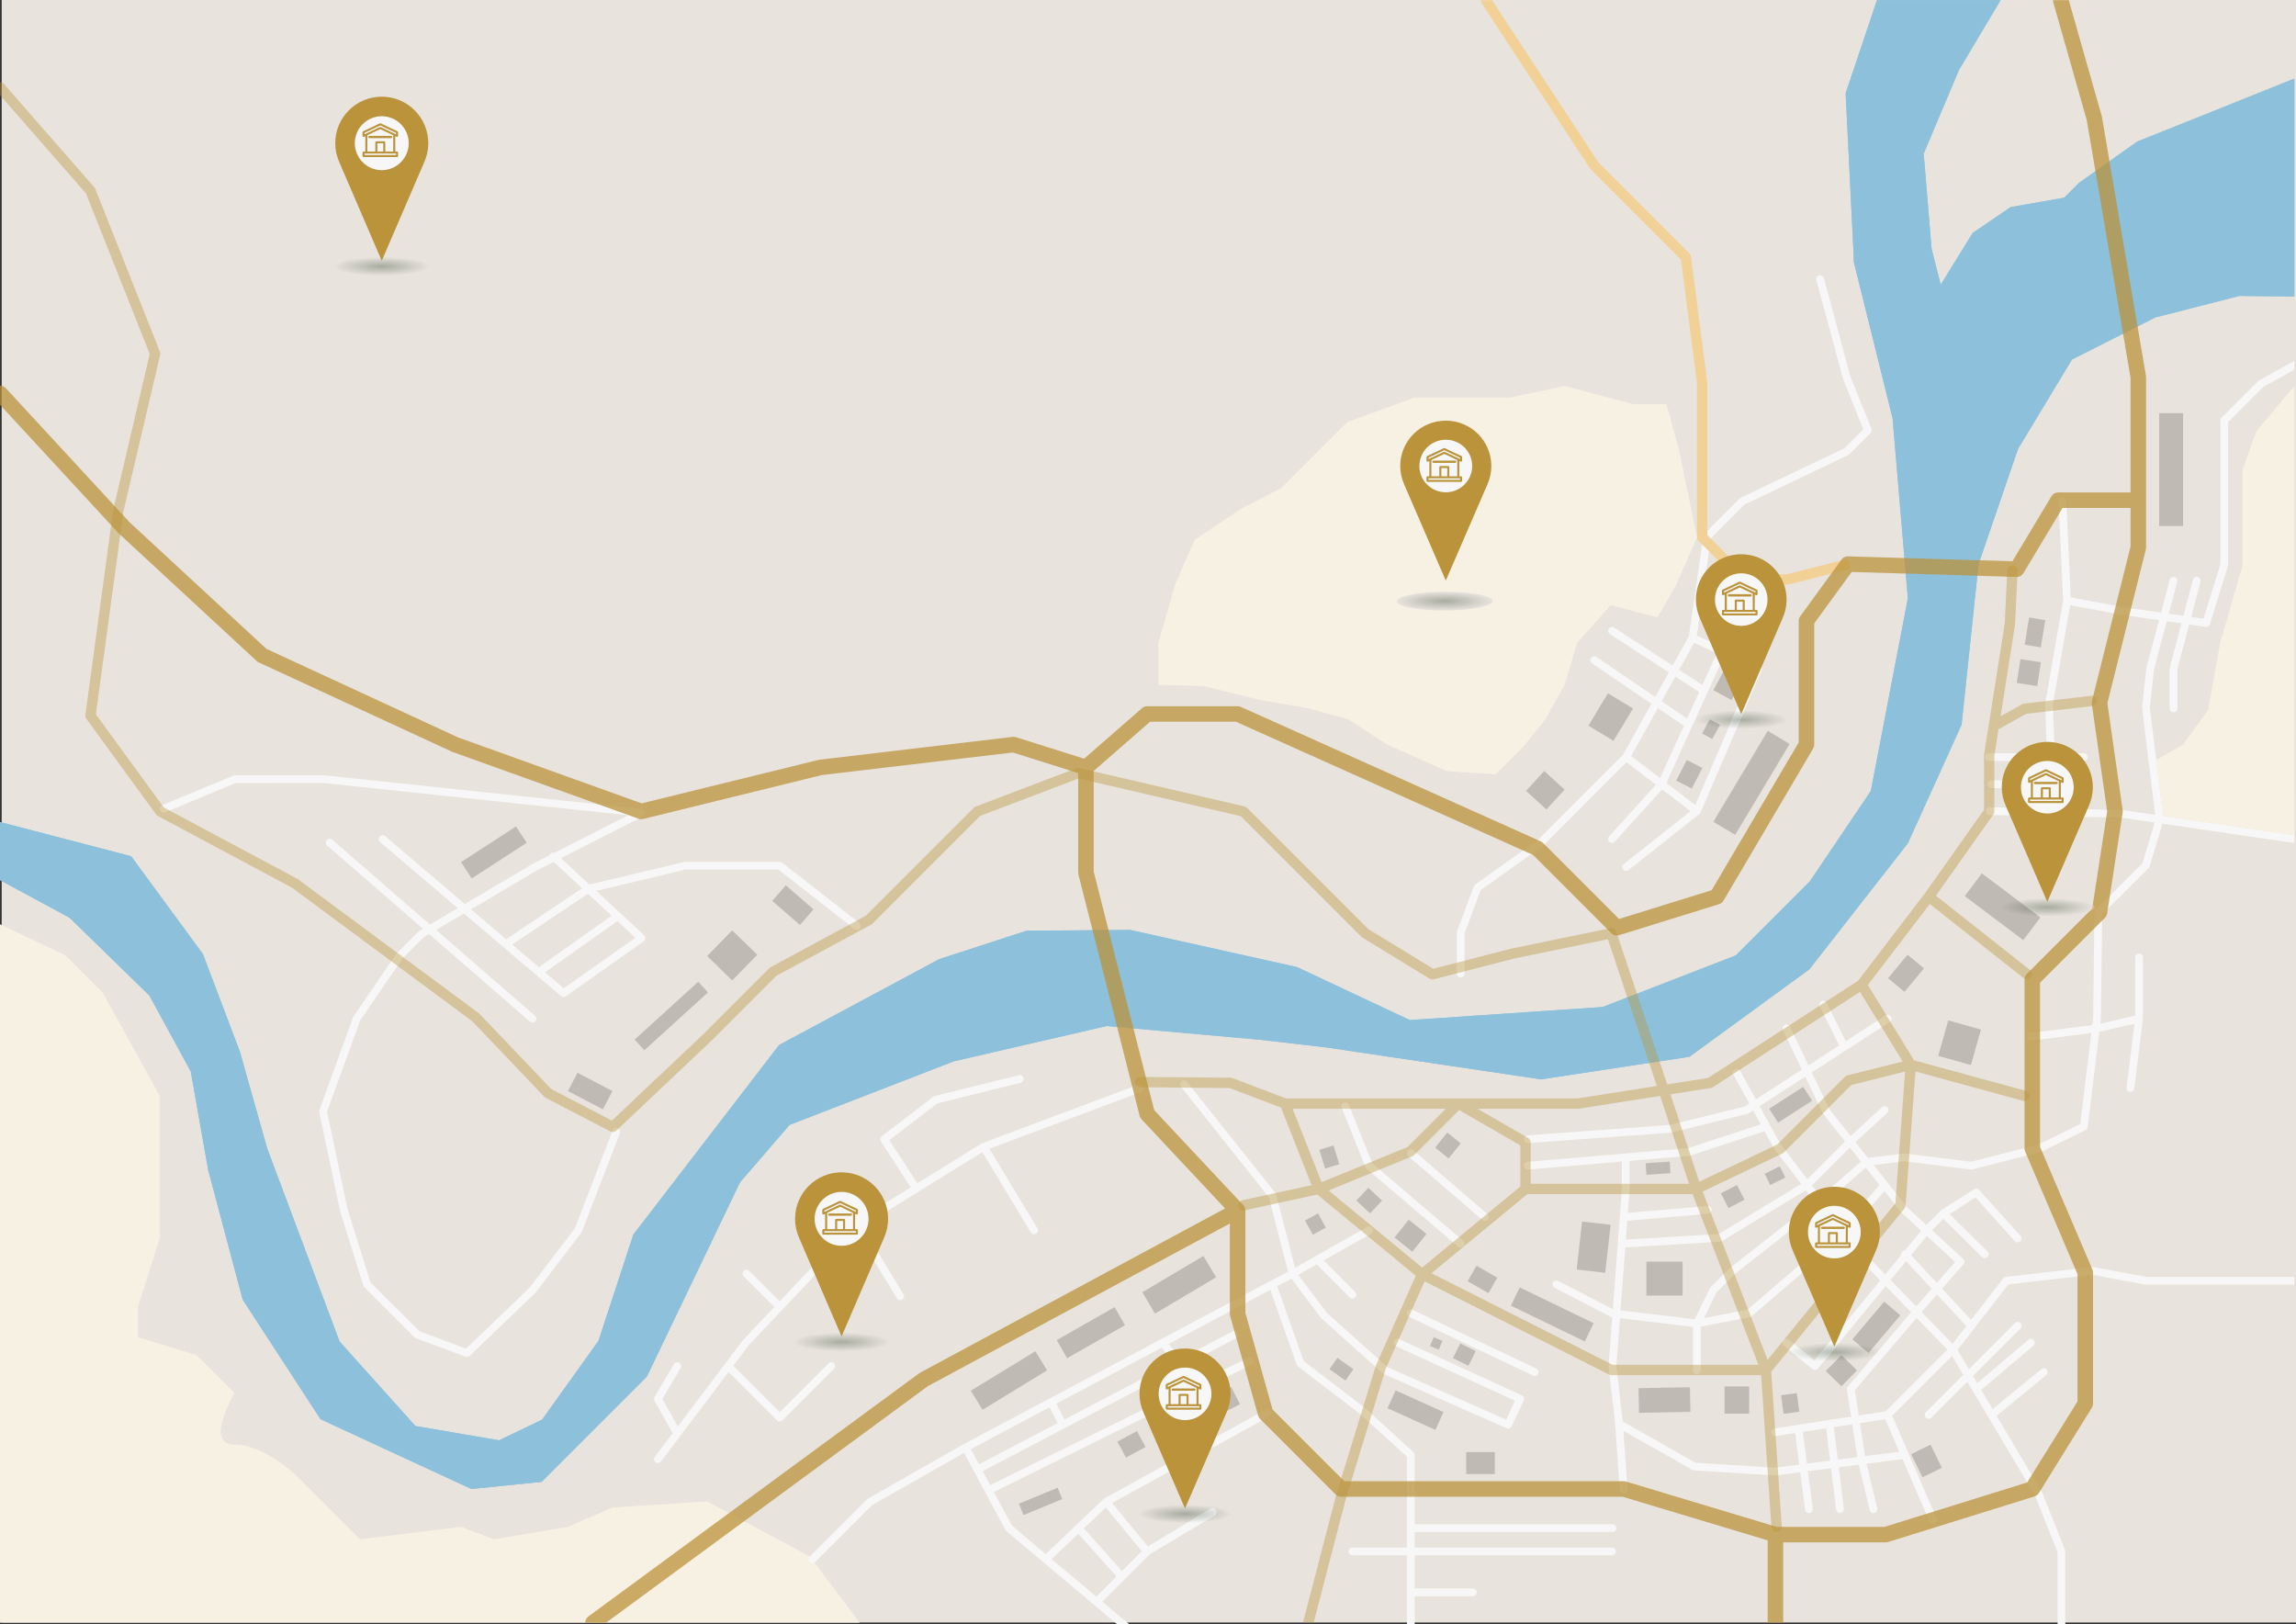 <?xml version="1.0" encoding="UTF-8" standalone="no"?>
<!DOCTYPE svg PUBLIC "-//W3C//DTD SVG 1.1//EN" "http://www.w3.org/Graphics/SVG/1.1/DTD/svg11.dtd">
<svg width="100%" height="100%" viewBox="0 0 444 314" version="1.1" xmlns="http://www.w3.org/2000/svg" xmlns:xlink="http://www.w3.org/1999/xlink" xml:space="preserve" xmlns:serif="http://www.serif.com/" style="fill-rule:evenodd;clip-rule:evenodd;stroke-linejoin:round;stroke-miterlimit:2;">
    <rect x="0" y="0" width="444" height="314" fill="#333333" stroke="none"/>
    <g>
        <g transform="matrix(1,0,0,1,0.325,-0.038)">
            <rect x="0" y="0.038" width="443.675" height="313.71" style="fill:rgb(232,227,221);fill-rule:nonzero;"/>
        </g>
        <path d="M0,178.697L12.666,184.727L19.886,191.946L30.896,211.9L30.896,239.419L26.666,252.729L26.666,258.537L38,262.008L45.349,269.358C45.349,269.358 39.366,279.316 45.349,279.316C51.333,279.316 57.642,285.625 57.642,285.625L63.497,291.48L69.633,297.616L89.166,295.213L95.505,297.616L109.823,295.213L118.438,291.48L136.752,290.292L156.601,300.944L166.246,313.748L0,313.748L0,178.697Z" style="fill:rgb(247,241,228);fill-rule:nonzero;"/>
        <path d="M73.63,53.328C68.589,53.328 64.531,52.538 64.527,51.545C64.523,50.539 68.683,49.707 73.817,49.685L74.022,49.685C79.064,49.685 83.118,50.474 83.123,51.467C83.127,52.473 78.968,53.305 73.833,53.327C73.765,53.327 73.697,53.328 73.63,53.328Z" style="fill:url(#_Radial1);"/>
        <path d="M82.82,27.688C82.82,22.72 78.793,18.693 73.825,18.693C68.857,18.693 64.83,22.72 64.83,27.688C64.83,28.998 65.116,30.239 65.62,31.362L65.614,31.362L73.825,50.419L82.034,31.362L82.03,31.362C82.533,30.239 82.82,28.998 82.82,27.688Z" style="fill:rgb(186,147,59);fill-rule:nonzero;"/>
        <path d="M79.038,27.688C79.038,30.567 76.704,32.901 73.825,32.901C70.946,32.901 68.612,30.567 68.612,27.688C68.612,24.809 70.946,22.475 73.825,22.475C76.704,22.475 79.038,24.809 79.038,27.688Z" style="fill:rgb(247,247,247);fill-rule:nonzero;"/>
        <path d="M362.966,0.039L356.911,18.033L358.527,50.802L365.991,80.876L368.94,115.703L361.784,152.926L349.992,170.409L335.678,184.724L309.913,194.706L272.628,197.227L250.799,186.975L218.559,179.803L198.515,179.953L181.605,185.455L150.667,202.046L122.479,238.694L115.728,259.258L104.829,274.484L96.516,278.483L80.333,275.715L65.666,259.381L51.667,222.046L46.399,203.365L39.245,184.472L25.357,165.548L0,158.935L0,170.168L13.448,177.44L28.88,192.474L36.895,207.179L40.248,226.17L46.926,251.271L61.99,274.409L91.154,287.89L104.72,286.521L125.098,266.144L143.101,228.603L152.689,217.493L184.47,205.199L214,198.38L244.048,201.075L256.587,202.535L298.007,208.692L326.696,204.33L349.895,187.414L368.94,163.046L379.333,140.115L382.611,109.067L390.24,86.804L400.679,69.511L416.787,61.38L433.057,57.219L443.675,57.32L443.675,15.198L422.383,23.743L413.285,27.38L402.046,35.355L399.177,38.224L388.818,40.041L381.482,45.043L375.294,55.047L373.529,48.088L372,29.714L378.824,13.535L386.87,0.039L362.966,0.039Z" style="fill:rgb(141,193,219);fill-rule:nonzero;"/>
        <path d="M362.966,0.039L356.911,18.033L358.527,50.802L365.991,80.876L368.94,115.703L361.784,152.926L349.992,170.409L335.678,184.724L309.913,194.706L272.628,197.227L250.799,186.975L218.559,179.803L198.515,179.953L181.605,185.455L150.667,202.046L122.479,238.694L115.728,259.258L104.829,274.484L96.516,278.483L80.333,275.715L65.666,259.381L51.667,222.046L46.399,203.365L39.245,184.472L25.357,165.548L0,158.935L0,170.168L13.448,177.44L28.88,192.474L36.895,207.179L40.248,226.17L46.926,251.271L61.99,274.409L91.154,287.89L104.72,286.521L125.098,266.144L143.101,228.603L152.689,217.493L184.47,205.199L214,198.38L244.048,201.075L256.587,202.535L298.007,208.692L326.696,204.33L349.895,187.414L368.94,163.046L379.333,140.115L382.611,109.067L390.24,86.804L400.679,69.511L416.787,61.38L433.057,57.219L443.675,57.32L443.675,15.198L422.383,23.743L413.285,27.38L402.046,35.355L399.177,38.224L388.818,40.041L381.482,45.043L375.294,55.047L373.529,48.088L372,29.714L378.824,13.535L386.87,0.039L362.966,0.039Z" style="fill:rgb(141,193,219);fill-rule:nonzero;"/>
        <path d="M264.055,225.661C264.1,225.773 264.172,225.874 264.265,225.953L281.988,241.046C282.129,241.166 282.302,241.225 282.474,241.225C282.686,241.225 282.897,241.135 283.045,240.961C283.314,240.645 283.276,240.172 282.96,239.903L265.378,224.931L260.849,213.631C260.695,213.246 260.258,213.062 259.872,213.214C259.489,213.368 259.302,213.805 259.456,214.189L264.055,225.661Z" style="fill:rgb(247,247,247);fill-rule:nonzero;"/>
        <path d="M272.145,253.613C271.967,253.987 272.127,254.434 272.501,254.612L296.486,265.976C296.589,266.025 296.699,266.049 296.806,266.049C297.087,266.049 297.357,265.891 297.485,265.62C297.662,265.246 297.502,264.799 297.128,264.621L273.144,253.257C272.771,253.081 272.323,253.24 272.145,253.613Z" style="fill:rgb(247,247,247);fill-rule:nonzero;"/>
        <path d="M286.646,235.87C286.787,235.992 286.961,236.052 287.135,236.052C287.346,236.052 287.555,235.963 287.703,235.791C287.974,235.477 287.939,235.004 287.624,234.733L273.312,222.412C272.997,222.142 272.525,222.178 272.254,222.491C271.984,222.805 272.019,223.278 272.333,223.549L286.646,235.87Z" style="fill:rgb(247,247,247);fill-rule:nonzero;"/>
        <path d="M415.082,129.106L415.062,129.216L414.229,136.716L414.23,136.891L416.777,157.544L410.472,156.623L397.78,156.364L397.621,152.382L402.974,152.382C403.388,152.382 403.724,152.046 403.724,151.632C403.724,151.218 403.388,150.882 402.974,150.882L397.561,150.882L397.411,147.127L402.974,147.127C403.388,147.127 403.724,146.791 403.724,146.377C403.724,145.963 403.388,145.627 402.974,145.627L397.351,145.627L396.977,136.261L400.333,117.008L410.349,118.874L417.517,119.907L415.082,129.106ZM363.468,229.109L356.462,237.15L352.963,232.557L360.806,225.754L363.468,229.109ZM367.66,234.394L367.741,234.48L371.509,237.953L368.381,241.761C368.197,241.759 368.011,241.822 367.865,241.957C367.668,242.14 367.605,242.402 367.652,242.648L364.558,246.415L359.743,241.457L357.39,238.368L364.416,230.304L367.66,234.394ZM372.611,238.969L378.078,244.007L374.543,248.046L369.562,242.682L372.611,238.969ZM380.244,256.39L377.581,259.827L371.609,253.676L374.576,250.286L380.244,256.39ZM364.672,272.873L359.447,273.676L358.696,268.796L370.626,254.814L376.588,260.957L364.672,272.873ZM367.291,280.691L360.657,281.54L359.675,275.159L364.57,274.406L367.291,280.691ZM355.394,282.214L354.616,275.937L358.193,275.387L359.171,281.73L355.394,282.214ZM365.608,247.496L368.601,243.852L373.55,249.181L370.56,252.596L365.608,247.496ZM347.701,275.482L347.7,275.483L343.16,276.181C342.751,276.243 342.47,276.626 342.534,277.036C342.59,277.406 342.91,277.672 343.274,277.672L343.389,277.663L347.151,277.085L347.936,283.169L343.25,283.768L327.861,282.814L313.799,274.843L312.572,264.117L313.267,254.863L327.391,256.549L327.391,264.96C327.391,265.374 327.727,265.71 328.141,265.71C328.555,265.71 328.891,265.374 328.891,264.96L328.891,256.502L338.37,254.671C338.497,254.646 338.617,254.589 338.715,254.504L356.312,239.419L358.609,242.433L363.602,247.578L350.869,263.077L345.94,259.037C345.62,258.776 345.148,258.821 344.884,259.142C344.621,259.463 344.668,259.934 344.989,260.197L350.498,264.712C350.638,264.826 350.806,264.882 350.974,264.882C351.19,264.882 351.406,264.788 351.553,264.608L364.652,248.66L369.577,253.733L357.331,268.083C357.19,268.249 357.127,268.469 357.161,268.684L357.965,273.904L347.701,275.482ZM349.425,282.978L348.634,276.857L353.133,276.165L353.906,282.404L349.425,282.978ZM314.294,241.184L332.637,240.078C332.759,240.07 332.877,240.033 332.981,239.971L349.225,230.122L350.898,232.317L334.524,245.18L330.809,248.893L330.667,249.091L327.704,255.074L313.379,253.365L314.294,241.184ZM314.682,236.028L330.316,234.676C330.729,234.641 331.034,234.276 330.998,233.864C330.963,233.452 330.595,233.151 330.187,233.181L314.795,234.513L315.126,230.108L315.126,224.457L326.658,223.474L326.828,223.439L341.226,218.727L342.981,221.915L343.041,222.008L348.311,228.922L332.362,238.592L314.408,239.674L314.682,236.028ZM340.27,213.878L349.096,208.167L352.462,215.204L352.551,215.347L356.791,220.692L349.488,227.995L344.268,221.143L340.27,213.878ZM355.401,238.224L337.89,253.235L329.485,254.858L331.956,249.867L335.517,246.3L351.807,233.508L355.401,238.224ZM359.873,224.578L352.053,231.362L350.405,229.199L357.729,221.875L359.873,224.578ZM419.557,129.299L419.557,136.965C419.557,137.379 419.893,137.715 420.307,137.715C420.721,137.715 421.057,137.379 421.057,136.965L421.057,129.396L423.346,120.748L426.534,121.207L426.642,121.215C426.966,121.215 427.259,121.004 427.358,120.686L430.858,109.353L430.891,109.132L430.891,81.61L437.68,74.82L443.649,71.491L443.649,69.893C443.525,69.893 443.4,69.912 443.284,69.977L436.859,73.56L436.694,73.685L429.611,80.769C429.47,80.91 429.391,81.1 429.391,81.299L429.391,109.018L426.114,119.631L423.733,119.288L425.532,112.491C425.638,112.09 425.4,111.68 424.999,111.574C424.601,111.466 424.189,111.707 424.082,112.106L422.238,119.072L419.398,118.663L421.032,112.491C421.138,112.09 420.9,111.68 420.499,111.574C420.098,111.466 419.689,111.707 419.582,112.106L417.904,118.448L410.594,117.394L400.445,115.503L399.573,96.847C399.553,96.434 399.207,96.091 398.788,96.133C398.374,96.153 398.055,96.503 398.075,96.917L398.971,116.084L395.485,136.082L395.475,136.241L395.85,145.627L384.641,145.627C384.227,145.627 383.891,145.963 383.891,146.377C383.891,146.791 384.227,147.127 384.641,147.127L395.91,147.127L396.06,150.882L385.141,150.882C384.727,150.882 384.391,151.218 384.391,151.632C384.391,152.046 384.727,152.382 385.141,152.382L396.12,152.382L396.278,156.333L384.828,156.076C384.421,156.076 384.071,156.402 384.063,156.81C384.055,157.224 384.383,157.567 384.797,157.576L410.348,158.115L416.673,159.04L414.31,166.901L405.242,175.936C405.103,176.075 405.024,176.263 405.021,176.459L404.775,196.874L404.613,198.198L392.629,199.721C392.218,199.773 391.928,200.148 391.98,200.559C392.028,200.938 392.351,201.215 392.723,201.215L392.819,201.209L404.426,199.73L402.279,217.327L394.213,221.285L381.175,224.62L368.341,223.024L368.157,223.024L361.233,223.878L358.811,220.825L364.951,215.184C365.255,214.904 365.276,214.43 364.996,214.124C364.714,213.82 364.241,213.801 363.935,214.079L357.877,219.647L353.779,214.481L350.365,207.346L365.436,197.595C365.784,197.369 365.883,196.905 365.659,196.557C365.433,196.21 364.97,196.11 364.621,196.335L356.937,201.307L353.228,193.909C353.042,193.539 352.591,193.39 352.221,193.574C351.851,193.761 351.701,194.211 351.886,194.581L355.67,202.127L349.712,205.981L346.141,198.516C345.963,198.142 345.513,197.985 345.141,198.162C344.767,198.341 344.609,198.789 344.787,199.162L348.443,206.803L339.544,212.56L336.526,207.075C336.326,206.712 335.869,206.58 335.507,206.779C335.144,206.979 335.012,207.436 335.211,207.798L338.282,213.377L337.422,213.934L322.901,217.503L295.419,219.518C295.006,219.548 294.696,219.907 294.726,220.32C294.755,220.715 295.084,221.016 295.473,221.016L295.529,221.014L323.074,218.994L323.198,218.975L337.903,215.36L338.131,215.262L339.007,214.695L340.49,217.39L326.444,221.986L295.411,224.635C294.997,224.67 294.692,225.033 294.727,225.445C294.76,225.837 295.087,226.132 295.473,226.132L295.537,226.129L313.627,224.585L313.628,230.052L311.894,253.129L301.319,247.658C300.948,247.467 300.496,247.612 300.308,247.979C300.118,248.348 300.261,248.8 300.629,248.99L311.474,254.6L311.73,254.68L311.776,254.685L311.071,264.075L311.074,264.217L312.35,275.379L313.226,288.192C313.252,288.589 313.582,288.891 313.973,288.891L314.025,288.89C314.439,288.861 314.75,288.504 314.722,288.091L313.94,276.647L327.271,284.205C327.37,284.262 327.481,284.294 327.595,284.302L343.229,285.27L343.275,285.271L343.371,285.265L348.128,284.656L349.063,291.894C349.112,292.273 349.435,292.549 349.806,292.549L349.903,292.543C350.314,292.489 350.604,292.113 350.551,291.703L349.617,284.466L354.091,283.893L355.081,291.891C355.128,292.27 355.452,292.549 355.825,292.549L355.917,292.543C356.328,292.492 356.62,292.118 356.57,291.707L355.578,283.703L359.455,283.207L361.565,291.975C361.648,292.318 361.955,292.549 362.293,292.549L362.47,292.528C362.872,292.431 363.12,292.026 363.024,291.623L360.949,283.015L367.911,282.124L373.124,294.166C373.247,294.449 373.523,294.618 373.813,294.618C373.912,294.618 374.014,294.599 374.111,294.557C374.491,294.391 374.665,293.95 374.501,293.57L365.919,273.747L377.486,262.172L379.648,265.813L372.414,273.047C372.121,273.34 372.121,273.814 372.414,274.107C372.561,274.254 372.752,274.327 372.945,274.327C373.137,274.327 373.328,274.254 373.475,274.107L380.438,267.144L393.574,289.265L397.891,300.108L397.891,314L399.391,314L399.391,299.965C399.391,299.87 399.373,299.775 399.338,299.687L394.946,288.655L394.893,288.55L386.104,273.749L395.7,265.879C396.02,265.616 396.067,265.143 395.804,264.823C395.54,264.502 395.068,264.457 394.748,264.719L385.329,272.444L383.125,268.732L393.208,260.189C393.525,259.922 393.564,259.448 393.296,259.133C393.028,258.816 392.554,258.778 392.24,259.045L382.349,267.425L381.533,266.05L390.711,256.873C391.004,256.579 391.004,256.105 390.711,255.811C390.418,255.518 389.944,255.518 389.651,255.811L380.742,264.719L378.546,261.021L388.373,248.341L404.579,246.468L414.837,248.369L414.974,248.382L443.649,248.382L443.649,246.882L415.043,246.882L404.741,244.973L404.518,244.965L387.888,246.887C387.688,246.91 387.505,247.013 387.381,247.173L381.175,255.186L375.57,249.151L379.689,244.444C379.956,244.138 379.932,243.674 379.632,243.398L373.621,237.86L375.809,235.672L383.281,243.041C383.574,243.33 384.05,243.33 384.341,243.033C384.632,242.738 384.628,242.264 384.333,241.973L377.001,234.741L382.025,231.533L389.619,239.967C389.768,240.131 389.972,240.215 390.177,240.215C390.356,240.215 390.535,240.151 390.679,240.022C390.987,239.745 391.012,239.27 390.735,238.963L382.714,230.057C382.467,229.783 382.061,229.727 381.753,229.927L375.402,233.983L375.344,234.039L375.275,234.085L372.52,236.844L368.8,233.417L362.325,225.255L368.248,224.524L381.131,226.126C381.224,226.137 381.318,226.131 381.41,226.108L394.66,222.719L394.804,222.665L403.304,218.494C403.532,218.383 403.688,218.164 403.718,217.912L405.96,199.506L412.765,197.936L411.23,210.291C411.179,210.702 411.47,211.077 411.881,211.128L411.975,211.134C412.348,211.134 412.671,210.855 412.718,210.476L414.385,197.058L414.382,197.017L414.391,196.965L414.395,185.132C414.395,184.718 414.059,184.382 413.645,184.382C413.231,184.382 412.895,184.718 412.895,185.132L412.891,196.368L406.153,197.926L406.269,196.974L406.517,176.783L415.503,167.83C415.591,167.742 415.657,167.634 415.693,167.515L418.173,159.26L443.54,162.971L443.649,162.978L443.649,161.47L418.316,157.769L415.729,136.794L416.546,129.437L419.012,120.123L421.852,120.532L419.582,129.106L419.557,129.299Z" style="fill:rgb(247,247,247);fill-rule:nonzero;"/>
        <path d="M161.275,263.601C160.982,263.309 160.507,263.309 160.214,263.601L150.78,273.036L141.804,264.061L144.769,260.133L165.593,238.111L173.428,251.02C173.57,251.254 173.817,251.382 174.071,251.382C174.203,251.382 174.337,251.347 174.458,251.273C174.813,251.058 174.926,250.597 174.711,250.243L166.751,237.128L189.973,222.765L199.331,238.269C199.473,238.503 199.721,238.632 199.975,238.632C200.107,238.632 200.241,238.597 200.362,238.524C200.716,238.309 200.83,237.849 200.617,237.494L191.333,222.113L220.758,211.086C221.146,210.94 221.342,210.509 221.197,210.12C221.051,209.731 220.615,209.538 220.232,209.682L189.961,221.025L189.848,221.081L189.836,221.085L189.833,221.088L189.829,221.09L177.395,228.781L171.982,220.44L181.305,213.322L197.404,209.344C197.806,209.244 198.051,208.837 197.953,208.435C197.853,208.033 197.45,207.789 197.044,207.887L180.794,211.903C180.695,211.929 180.601,211.974 180.519,212.036L170.519,219.67C170.207,219.907 170.131,220.345 170.345,220.674L176.119,229.57L165.336,236.24L165.335,236.24L165.334,236.241L165.329,236.244L165.179,236.366L150.767,251.611L144.883,245.727C144.59,245.434 144.116,245.434 143.823,245.727C143.53,246.02 143.53,246.495 143.823,246.788L149.736,252.701L143.625,259.166L131.067,275.797L128.089,270.476L131.62,264.514C131.83,264.157 131.712,263.697 131.356,263.486C131,263.273 130.539,263.393 130.328,263.75L126.578,270.083C126.443,270.312 126.439,270.598 126.57,270.831L130.08,277.104L126.625,281.68C126.376,282.011 126.442,282.48 126.772,282.73C126.908,282.833 127.066,282.882 127.223,282.882C127.451,282.882 127.675,282.779 127.823,282.584L131.564,277.627L131.568,277.622L140.892,265.269L150.249,274.627C150.396,274.773 150.587,274.847 150.78,274.847C150.972,274.847 151.163,274.773 151.31,274.627L161.275,264.662C161.568,264.369 161.568,263.894 161.275,263.601Z" style="fill:rgb(247,247,247);fill-rule:nonzero;"/>
        <path d="M320.596,136.909L325.621,140.327L321.024,150.441L315.443,146.175L320.596,136.909ZM323.983,130.819L328.585,133.808L326.251,138.941L321.328,135.593L323.983,130.819ZM327.621,124.277L331.979,126.342L329.212,132.427L324.713,129.505L327.621,124.277ZM333.335,126.984L338.999,129.667L327.832,155.645L322.247,151.376L333.335,126.984ZM282.474,188.995C282.888,188.995 283.224,188.659 283.224,188.245L283.224,180.434L286.33,172.109L298.356,163.54L298.451,163.46L314.539,147.371L320.22,151.714L311.167,161.725C310.89,162.032 310.913,162.507 311.221,162.785C311.365,162.915 311.544,162.978 311.724,162.978C311.928,162.978 312.132,162.895 312.281,162.731L321.417,152.629L326.92,156.836L314.008,167.044C313.683,167.301 313.627,167.772 313.885,168.097C314.033,168.284 314.252,168.382 314.474,168.382C314.636,168.382 314.8,168.329 314.938,168.22L328.606,157.414L328.616,157.402L328.683,157.323L328.811,157.149L328.83,157.122L340.663,129.595C340.823,129.225 340.66,128.794 340.295,128.621L333.278,125.297L333.277,125.297L328.129,122.858L330.848,104.072L337.373,97.546L357.419,87.976L357.626,87.829L361.732,83.723C361.945,83.511 362.009,83.192 361.898,82.913L357.821,72.77L352.699,53.77C352.59,53.371 352.18,53.133 351.779,53.241C351.379,53.349 351.142,53.76 351.249,54.161L356.4,73.244L360.321,83.013L356.657,86.678L336.611,96.248L336.404,96.395L329.611,103.187C329.496,103.302 329.422,103.45 329.399,103.61L326.584,123.055L323.452,128.687L312.132,121.336C311.784,121.109 311.321,121.209 311.095,121.557C310.87,121.903 310.968,122.368 311.316,122.594L322.722,130L320.083,134.746L308.729,127.025C308.385,126.79 307.919,126.883 307.687,127.224C307.453,127.566 307.542,128.033 307.885,128.265L319.351,136.063L313.868,145.921L297.434,162.355L285.273,171.021C285.151,171.108 285.058,171.229 285.005,171.369L281.771,180.036L281.724,180.299L281.724,188.245C281.724,188.659 282.06,188.995 282.474,188.995Z" style="fill:rgb(247,247,247);fill-rule:nonzero;"/>
        <path d="M226.974,263.383L205.862,274.45L204.277,271.396L224.638,260.567L226.974,263.383ZM189.318,283.123L187.742,280.19L202.952,272.1L204.532,275.147L189.318,283.123ZM208.518,296.541L215.902,304.814L212.011,308.705L203.37,301.44L208.518,296.541ZM213.837,291.48L220.799,299.917L216.964,303.752L209.605,295.507L213.837,291.48ZM311.819,296.215C312.233,296.215 312.569,295.879 312.569,295.465C312.569,295.051 312.233,294.715 311.819,294.715L273.573,294.715L273.573,281.309C273.573,281.098 273.484,280.895 273.328,280.754L263.889,272.175L252.107,263.158L246.98,248.683L249.728,247.221L255.418,254.789L255.518,254.896L267.413,265.541L267.61,265.669L291.338,276.15C291.437,276.194 291.539,276.215 291.641,276.215C291.923,276.215 292.194,276.055 292.321,275.782L294.654,270.782C294.738,270.6 294.746,270.393 294.678,270.206C294.609,270.018 294.468,269.866 294.287,269.783L270.61,258.935C270.234,258.763 269.788,258.927 269.616,259.305C269.443,259.683 269.608,260.127 269.985,260.299L292.975,270.832L291.272,274.481L268.325,264.345L256.573,253.828L251.056,246.489L254.618,244.475L260.999,250.856C261.146,251.003 261.337,251.076 261.53,251.076C261.721,251.076 261.913,251.003 262.06,250.856C262.353,250.563 262.353,250.089 262.06,249.796L255.972,243.708L265.12,238.534C265.481,238.331 265.608,237.873 265.404,237.513C265.2,237.151 264.741,237.023 264.382,237.229L250.426,245.123L246.784,230.945C246.757,230.843 246.709,230.747 246.644,230.665L229.539,209.183C229.281,208.858 228.809,208.804 228.486,209.062C228.161,209.32 228.108,209.793 228.366,210.116L245.37,231.474L249.07,245.873L202.925,270.415L202.921,270.417L186.371,279.22L186.363,279.226L186.354,279.229L167.854,289.729L167.694,289.851L156.601,300.944C156.308,301.237 156.308,301.712 156.601,302.005C156.747,302.151 156.939,302.225 157.131,302.225C157.324,302.225 157.515,302.151 157.662,302.005L168.683,290.984L186.427,280.913L188.344,284.48L188.345,284.481L194.439,295.82L194.617,296.039L215.978,314L218.309,314L213.164,309.674L222.275,300.562L234.86,293.025C235.214,292.812 235.33,292.351 235.118,291.996C234.905,291.641 234.446,291.524 234.088,291.738L221.979,298.99L215.057,290.602L245.361,273.931C245.724,273.73 245.856,273.274 245.657,272.912C245.456,272.55 245,272.417 244.638,272.616L213.541,289.724L213.457,289.786L213.425,289.804L213.412,289.819L213.386,289.839L202.216,300.469L195.692,294.983L192.192,288.47L242.056,263.84C242.427,263.656 242.58,263.206 242.397,262.835C242.213,262.464 241.762,262.31 241.392,262.494L191.481,287.148L190.028,284.444L205.886,276.131L205.888,276.131L205.89,276.129L239.147,258.696C239.513,258.504 239.655,258.051 239.462,257.684C239.271,257.318 238.82,257.175 238.45,257.368L228.332,262.672L225.99,259.847L245.641,249.395L250.767,263.868C250.816,264.006 250.903,264.125 251.018,264.214L262.928,273.325L272.073,281.641L272.073,299.215L261.53,299.215C261.116,299.215 260.78,299.551 260.78,299.965C260.78,300.379 261.116,300.715 261.53,300.715L272.073,300.715L272.073,314L273.573,314L273.573,308.632L284.815,308.632C285.229,308.632 285.565,308.296 285.565,307.882C285.565,307.468 285.229,307.132 284.815,307.132L273.573,307.132L273.573,300.715L311.724,300.715C312.138,300.715 312.474,300.379 312.474,299.965C312.474,299.551 312.138,299.215 311.724,299.215L273.573,299.215L273.573,296.215L311.819,296.215Z" style="fill:rgb(247,247,247);fill-rule:nonzero;"/>
        <path d="M109.017,191.08L105.395,187.996L119.405,178.092L122.867,181.303L109.017,191.08ZM99.064,182.606L113.7,172.8L118.282,177.05L104.216,186.993L99.064,182.606ZM91.092,175.818L103.815,168.3L107.063,166.644L112.569,171.751L97.877,181.596L91.092,175.818ZM115.313,172.251L132.562,168.132L150.522,168.132L165.224,179.608C165.552,179.865 166.022,179.806 166.277,179.479C166.532,179.152 166.474,178.682 166.148,178.427L151.242,166.791C151.11,166.687 150.947,166.632 150.78,166.632L132.474,166.632L132.3,166.652L113.99,171.024L108.486,165.919L124.396,157.812C124.692,157.662 124.853,157.335 124.792,157.008C124.732,156.682 124.464,156.434 124.134,156.398L62.474,149.882L45.474,149.882C45.375,149.882 45.277,149.901 45.186,149.939L31.359,155.678C30.976,155.836 30.795,156.275 30.954,156.657C31.112,157.041 31.553,157.222 31.934,157.062L45.623,151.382L62.394,151.378L121.461,157.624L107.26,164.862C106.985,164.762 106.664,164.827 106.453,165.056C106.37,165.144 106.321,165.248 106.29,165.357L103.092,166.986L89.885,174.79L74.46,161.657C74.144,161.39 73.672,161.428 73.402,161.742C73.134,162.058 73.172,162.531 73.487,162.8L88.518,175.598L83.156,178.766L64.263,162.363C63.952,162.093 63.477,162.125 63.205,162.438C62.934,162.751 62.967,163.225 63.28,163.496L81.795,179.571L81.092,179.986L80.943,180.101L76.745,184.3L76.656,184.406L68.354,196.541L68.268,196.709L61.768,214.625C61.721,214.756 61.711,214.898 61.739,215.035L65.758,234.152L70.258,248.548C70.294,248.664 70.357,248.768 70.443,248.854L80.151,258.562C80.227,258.64 80.319,258.697 80.42,258.735L90.045,262.32L90.307,262.367C90.497,262.367 90.684,262.295 90.826,262.158L103.494,250.013L103.57,249.927L112.417,238.337L112.522,238.151L119.861,219.128C120.009,218.742 119.817,218.308 119.43,218.158C119.049,218.01 118.61,218.202 118.46,218.589L111.161,237.512L102.413,248.971L90.127,260.75L81.097,257.387L71.635,247.924L67.208,233.774L63.252,214.935L69.646,197.309L77.855,185.311L81.936,181.229L82.989,180.607L102.483,197.531C102.624,197.654 102.799,197.715 102.974,197.715C103.183,197.715 103.392,197.627 103.54,197.456C103.812,197.143 103.779,196.67 103.465,196.398L84.35,179.803L89.726,176.626L108.488,192.6C108.627,192.718 108.8,192.778 108.974,192.778C109.125,192.778 109.277,192.732 109.407,192.641L124.488,181.994C124.672,181.864 124.788,181.657 124.803,181.432C124.819,181.206 124.731,180.985 124.565,180.832L115.313,172.251Z" style="fill:rgb(247,247,247);fill-rule:nonzero;"/>
        <path d="M367.936,205.241L357.258,207.91C357.082,207.954 356.921,208.045 356.793,208.173L343.664,221.302L328.596,228.488L323.044,211.586L330.821,210.368C330.96,210.346 331.093,210.296 331.211,210.219L359.683,191.776L367.936,205.241ZM366.525,232.656L341.814,262.915L329.265,230.384L344.681,223.032C344.783,222.983 344.877,222.917 344.957,222.837L358.011,209.783L368.402,207.185L366.525,232.656ZM311.845,263.88L276.816,246.177L295.36,230.88L327.314,230.88L340.043,263.88L311.845,263.88ZM275,245.083L256.927,230.173L273.128,223.556C273.251,223.505 273.363,223.431 273.457,223.337L282.165,214.629L294,221.457L294,229.408L275,245.083ZM249.969,214.38L279.586,214.38L272.185,221.78L255.56,228.571L249.969,214.38ZM305.134,214.38L305.288,214.368L321.043,211.9L326.62,228.88L296,228.88L296,220.88C296,220.522 295.81,220.192 295.5,220.014L285.735,214.38L305.134,214.38ZM404.429,134.522L391.384,136.054C391.253,136.069 391.127,136.109 391.013,136.174L386.873,138.486L389.654,120.869L389.666,120.754L390.165,110.38C390.187,109.828 389.759,109.362 389.207,109.34C388.642,109.288 388.188,109.746 388.167,110.298L387.67,120.614L383.68,145.891L383.667,146.047L383.667,156.574L372.206,172.772L359.311,189.635L330.302,208.425L322.408,209.661L312.555,180.124C312.395,179.642 311.901,179.365 311.404,179.461L292.25,183.412L277.16,187.306L264.623,179.649L241.148,156.185C241.017,156.053 240.85,155.961 240.668,155.919L208.727,148.502C208.532,148.457 208.331,148.47 208.145,148.541L188.645,155.958C188.513,156.008 188.393,156.086 188.293,156.185L167.402,177.075L149.024,187L148.793,187.173L136.063,199.903L118.33,216.664L106.608,210.569L92.723,196.022L92.595,195.909L57.595,169.978L57.471,169.9L31.672,156.118L18.544,138.115L23.871,98.87L30.973,68.609C31.02,68.41 31.004,68.201 30.929,68.011L18.429,36.511C18.387,36.406 18.327,36.307 18.252,36.222L0.752,16.221C0.554,15.996 0.278,15.891 0,15.891L0,18.398L16.634,37.41L28.955,68.457L21.907,98.507L16.509,138.245C16.474,138.501 16.54,138.761 16.691,138.969L30.192,157.481C30.281,157.603 30.395,157.704 30.528,157.774L56.463,171.63L91.335,197.465L105.276,212.07C105.353,212.149 105.441,212.217 105.539,212.266L118.039,218.766C118.415,218.963 118.877,218.898 119.187,218.606L137.457,201.337L150.103,188.69L168.481,178.765L168.713,178.593L189.556,157.751L208.57,150.518L239.937,157.802L263.293,181.147L263.479,181.294L276.479,189.233C276.709,189.374 276.988,189.413 277.25,189.349L292.702,185.359L310.938,181.598L320.404,209.975L305.056,212.38L248.684,212.38L238.356,208.445C238.242,208.402 238.122,208.38 238,208.38L220.5,208.213C219.947,208.213 219.5,208.66 219.5,209.213C219.5,209.766 219.947,210.213 220.5,210.213L237.816,210.38L247.731,214.157L253.638,229.152L240.23,232.066C239.689,232.183 239.347,232.717 239.464,233.256C239.566,233.724 239.98,234.044 240.44,234.044L240.653,234.021L254.738,230.96L273.777,246.668L266.086,263.973L266.044,264.087L258.364,289.138L252.032,313.496L252.018,313.748L254.033,313.748L260.289,289.682L267.938,264.73L275.487,247.746L311.155,265.772C311.295,265.843 311.45,265.88 311.606,265.88L340.566,265.88L342.556,295.28C342.592,295.808 343.031,296.213 343.553,296.213L343.621,296.211C344.172,296.173 344.589,295.696 344.552,295.145L342.525,265.206L368.274,233.677C368.404,233.517 368.482,233.322 368.497,233.117L370.408,207.164L391.237,212.845C391.764,212.992 392.319,212.677 392.465,212.142C392.61,211.61 392.296,211.06 391.763,210.915L370.145,205.019L361.211,190.442L373.177,174.793L391.32,189.104C391.504,189.249 391.722,189.319 391.938,189.319C392.234,189.319 392.527,189.188 392.725,188.938C393.066,188.505 392.992,187.876 392.559,187.534L374.364,173.182L385.483,157.47C385.603,157.302 385.667,157.099 385.667,156.892L385.667,146.125L386.476,140.998L391.814,138.016L404.661,136.509C405.21,136.444 405.603,135.947 405.538,135.399C405.474,134.849 404.967,134.456 404.429,134.522Z" style="fill:rgb(186,147,59);fill-opacity:0.4;fill-rule:nonzero;"/>
        <path d="M307.497,32.596L307.626,32.754L325.053,50.18L328.167,74.112L328.167,103.88C328.167,104.145 328.272,104.399 328.46,104.587L336.626,112.754C336.813,112.941 337.067,113.047 337.333,113.047L345.667,113.047C345.785,113.047 345.902,113.025 346.014,112.985L357.141,110.137C357.659,109.945 357.925,109.37 357.733,108.852C357.542,108.334 356.966,108.071 356.448,108.26L345.488,111.047L337.747,111.047L330.167,103.466L330.167,74.047L330.158,73.918L326.991,49.584C326.963,49.366 326.863,49.162 326.707,49.006L309.112,31.412L288.529,0.038L286.351,0.038C286.351,0.227 286.386,0.417 286.497,0.587L307.497,32.596Z" style="fill:rgb(242,209,151);fill-rule:nonzero;"/>
        <path d="M412,105.695L404.545,135.515C404.498,135.704 404.487,135.899 404.515,136.092L407.483,156.884L404.592,175.666L391.939,188.319C391.658,188.6 391.5,188.982 391.5,189.38L391.5,222.047C391.5,222.249 391.541,222.45 391.62,222.636L401.75,246.353L401.75,270.952L392.02,286.624L364.439,295.213L343.554,295.213L314.432,286.453C314.292,286.411 314.146,286.39 314,286.39L259.954,286.39L246.083,272.518L240.833,253.84L240.833,234.047L240.826,234.012C240.823,233.851 240.793,233.69 240.735,233.533L240.703,233.456L240.653,233.336C240.595,233.227 240.521,233.131 240.442,233.043L240.428,233.021L223.196,214.637L211.5,168.525L211.5,149.058L222.4,139.547L239.012,139.547L296.468,165.303L311.606,180.44C311.892,180.726 312.275,180.88 312.667,180.88C312.815,180.88 312.966,180.857 313.111,180.812L332.444,174.812C332.801,174.702 333.102,174.463 333.292,174.141L350.625,144.725C350.762,144.494 350.833,144.231 350.833,143.964L350.833,120.535L358.079,110.591L389.955,111.546C390.508,111.582 391.007,111.284 391.286,110.818L398.85,98.213L412,98.213L412,105.695ZM414.978,72.629L406.478,22.629L406.442,22.47L400.059,0.038L397.007,0.038C397.007,0.174 397.018,0.312 397.058,0.449L403.535,23.212L412,73.007L412,95.213L398,95.213C397.473,95.213 396.984,95.49 396.714,95.942L389.166,108.521L357.378,107.568C356.87,107.531 356.412,107.784 356.121,108.183L348.121,119.163C347.934,119.42 347.833,119.729 347.833,120.047L347.833,143.555L331.002,172.119L313.087,177.679L298.394,162.986C298.265,162.857 298.113,162.753 297.946,162.678L239.946,136.678C239.754,136.592 239.545,136.547 239.333,136.547L221.838,136.547C221.476,136.547 221.125,136.678 220.852,136.917L209.648,146.692L196.451,142.533C196.249,142.47 196.036,142.451 195.824,142.474L158.491,146.887L158.31,146.919L124.081,155.328L88.569,142.574L51.511,125.451L25.061,100.985L1.102,75.03C0.806,74.709 0.404,74.558 0,74.558L0,78.259L22.898,103.064L22.981,103.148L49.648,127.814C49.763,127.921 49.895,128.009 50.038,128.074L87.371,145.325L87.493,145.376L123.493,158.305C123.77,158.404 124.072,158.418 124.357,158.35L158.935,149.854L195.856,145.491L208.5,149.475L208.5,168.713C208.5,168.837 208.516,168.961 208.546,169.082L220.384,215.749C220.446,215.994 220.57,216.221 220.743,216.405L236.906,233.65L177.956,265.392L177.778,265.504L113.778,312.539C113.379,312.833 113.172,313.287 113.171,313.748L117.201,313.748L179.471,267.983L237.833,236.558L237.833,254.047C237.833,254.184 237.852,254.32 237.889,254.453L243.301,273.708C243.371,273.955 243.503,274.181 243.685,274.362L258.272,288.95C258.553,289.231 258.936,289.389 259.333,289.389L313.779,289.389L341.833,297.828L341.833,313.748L344.833,313.748L344.833,298.213L364.667,298.213C364.818,298.213 364.969,298.19 365.113,298.145L393.446,289.322C393.79,289.215 394.084,288.987 394.274,288.681L404.524,272.171C404.672,271.933 404.75,271.659 404.75,271.38L404.75,246.047C404.75,245.845 404.709,245.643 404.63,245.458L394.5,221.74L394.5,190.001L407.061,177.44C407.286,177.215 407.434,176.924 407.482,176.608L410.482,157.121C410.505,156.974 410.506,156.826 410.485,156.68L407.526,135.959L414.955,106.244C414.985,106.125 415,106.003 415,105.88L415,72.88L414.978,72.629Z" style="fill:rgb(186,147,59);fill-opacity:0.75;fill-rule:nonzero;"/>
        <path d="M264.946,234.604L262.297,232.13L264.609,229.655L267.258,232.13L264.946,234.604Z" style="fill:rgb(191,187,180);fill-rule:nonzero;"/>
        <path d="M273.11,242.022L269.669,239.273L272.418,235.832L275.859,238.581L273.11,242.022Z" style="fill:rgb(191,187,180);fill-rule:nonzero;"/>
        <path d="M280.134,223.979L277.531,221.885L279.876,218.971L282.479,221.066L280.134,223.979Z" style="fill:rgb(191,187,180);fill-rule:nonzero;"/>
        <path d="M258.993,225.092L256.245,225.938L255.132,222.321L257.88,221.475L258.993,225.092Z" style="fill:rgb(191,187,180);fill-rule:nonzero;"/>
        <path d="M287.838,250.028L283.81,247.725L285.522,244.731L289.55,247.035L287.838,250.028Z" style="fill:rgb(191,187,180);fill-rule:nonzero;"/>
        <path d="M306.47,259.365L292.174,252.45L293.882,248.918L308.179,255.834L306.47,259.365Z" style="fill:rgb(191,187,180);fill-rule:nonzero;"/>
        <path d="M310.416,246.091L304.891,245.466L305.941,236.18L311.466,236.805L310.416,246.091Z" style="fill:rgb(191,187,180);fill-rule:nonzero;"/>
        <rect x="318.375" y="243.931" width="7" height="6.574" style="fill:rgb(191,187,180);fill-rule:nonzero;"/>
        <path d="M323.044,226.827L318.386,227.153L318.23,224.917L322.888,224.591L323.044,226.827Z" style="fill:rgb(191,187,180);fill-rule:nonzero;"/>
        <path d="M350.431,212.818L343.849,217.054L342.12,214.368L348.702,210.132L350.431,212.818Z" style="fill:rgb(191,187,180);fill-rule:nonzero;"/>
        <path d="M342.338,229.121L341.256,226.95L344.162,225.502L345.244,227.673L342.338,229.121Z" style="fill:rgb(191,187,180);fill-rule:nonzero;"/>
        <path d="M337.358,231.961L334.25,233.571L332.777,230.725L335.885,229.116L337.358,231.961Z" style="fill:rgb(191,187,180);fill-rule:nonzero;"/>
        <path d="M372.061,187.236L368.291,191.776L365.108,189.134L368.878,184.593L372.061,187.236Z" style="fill:rgb(191,187,180);fill-rule:nonzero;"/>
        <path d="M381.143,205.929L374.82,204.147L376.753,197.289L383.076,199.071L381.143,205.929Z" style="fill:rgb(191,187,180);fill-rule:nonzero;"/>
        <path d="M358.215,258.963L361.335,261.594L367.483,254.306L364.364,251.675L358.215,258.963Z" style="fill:rgb(191,187,180);fill-rule:nonzero;"/>
        <path d="M356.087,268.036L359.1,264.956L356.087,262.008L353.074,265.089L356.087,268.036Z" style="fill:rgb(191,187,180);fill-rule:nonzero;"/>
        <path d="M347.951,272.952L344.912,273.361L344.428,269.767L347.467,269.358L347.951,272.952Z" style="fill:rgb(191,187,180);fill-rule:nonzero;"/>
        <path d="M371.768,285.625L369.579,281.153L373.331,279.316L375.52,283.788L371.768,285.625Z" style="fill:rgb(191,187,180);fill-rule:nonzero;"/>
        <rect x="333.5" y="268.055" width="4.75" height="5.275" style="fill:rgb(191,187,180);fill-rule:nonzero;"/>
        <path d="M316.859,268.404L316.948,273.168L326.891,272.981L326.802,268.217L316.859,268.404Z" style="fill:rgb(191,187,180);fill-rule:nonzero;"/>
        <path d="M277.579,276.467L268.323,272.275L269.885,268.827L279.141,273.019L277.579,276.467Z" style="fill:rgb(191,187,180);fill-rule:nonzero;"/>
        <rect x="283.528" y="280.755" width="5.535" height="4.25" style="fill:rgb(191,187,180);fill-rule:nonzero;"/>
        <path d="M278.237,260.959L276.531,260.244L277.246,258.537L278.952,259.252L278.237,260.959Z" style="fill:rgb(191,187,180);fill-rule:nonzero;"/>
        <path d="M283.962,264.07L280.97,262.584L282.379,259.748L285.371,261.235L283.962,264.07Z" style="fill:rgb(191,187,180);fill-rule:nonzero;"/>
        <path d="M260.183,266.923L257.075,264.731L258.621,262.538L261.729,264.731L260.183,266.923Z" style="fill:rgb(191,187,180);fill-rule:nonzero;"/>
        <path d="M256.387,237.348L253.865,238.729L252.363,235.985L254.885,234.604L256.387,237.348Z" style="fill:rgb(191,187,180);fill-rule:nonzero;"/>
        <path d="M223.352,253.981L235.176,246.963L232.724,242.832L220.9,249.85L223.352,253.981Z" style="fill:rgb(191,187,180);fill-rule:nonzero;"/>
        <path d="M206.352,262.608L217.544,256.235L215.547,252.729L204.356,259.103L206.352,262.608Z" style="fill:rgb(191,187,180);fill-rule:nonzero;"/>
        <path d="M190.001,272.585L202.48,264.958L200.22,261.261L187.742,268.888L190.001,272.585Z" style="fill:rgb(191,187,180);fill-rule:nonzero;"/>
        <path d="M230.885,276.063L239.789,271.508L238.065,268.138L229.161,272.693L230.885,276.063Z" style="fill:rgb(191,187,180);fill-rule:nonzero;"/>
        <path d="M217.748,281.817L221.53,279.767L219.863,276.69L216.08,278.74L217.748,281.817Z" style="fill:rgb(191,187,180);fill-rule:nonzero;"/>
        <path d="M197.935,292.934L205.427,289.847L204.523,287.651L197.03,290.738L197.935,292.934Z" style="fill:rgb(191,187,180);fill-rule:nonzero;"/>
        <path d="M101.845,162.952L91.22,169.85L89.166,166.685L99.79,159.788L101.845,162.952Z" style="fill:rgb(191,187,180);fill-rule:nonzero;"/>
        <path d="M116.588,214.49L109.823,210.952L111.674,207.414L118.438,210.952L116.588,214.49Z" style="fill:rgb(191,187,180);fill-rule:nonzero;"/>
        <path d="M136.906,191.887L124.599,203.067L122.721,200.999L135.028,189.819L136.906,191.887Z" style="fill:rgb(191,187,180);fill-rule:nonzero;"/>
        <path d="M146.439,184.606L141.595,189.572L136.752,184.847L141.595,179.882L146.439,184.606Z" style="fill:rgb(191,187,180);fill-rule:nonzero;"/>
        <path d="M157.315,175.818L154.695,178.84L149.333,174.191L151.954,171.169L157.315,175.818Z" style="fill:rgb(191,187,180);fill-rule:nonzero;"/>
        <path d="M307.167,140.311L312.02,143.236L315.792,136.979L310.939,134.053L307.167,140.311Z" style="fill:rgb(191,187,180);fill-rule:nonzero;"/>
        <path d="M295.109,152.905L299.039,156.511L302.558,152.677L298.628,149.071L295.109,152.905Z" style="fill:rgb(191,187,180);fill-rule:nonzero;"/>
        <path d="M324.148,150.918L327.163,152.466L329.207,148.484L326.191,146.936L324.148,150.918Z" style="fill:rgb(191,187,180);fill-rule:nonzero;"/>
        <path d="M329.152,141.813L331.114,142.893L332.618,140.16L330.656,139.08L329.152,141.813Z" style="fill:rgb(191,187,180);fill-rule:nonzero;"/>
        <path d="M331.327,133.445L334.851,135.351L336.983,131.409L333.459,129.503L331.327,133.445Z" style="fill:rgb(191,187,180);fill-rule:nonzero;"/>
        <path d="M331.327,158.89L335.552,161.419L346.074,143.844L341.849,141.314L331.327,158.89Z" style="fill:rgb(191,187,180);fill-rule:nonzero;"/>
        <path d="M391.528,124.652L392.392,119.386L395.517,119.899L394.653,125.165L391.528,124.652Z" style="fill:rgb(191,187,180);fill-rule:nonzero;"/>
        <path d="M393.954,132.659L390,132.046L390.714,127.434L394.669,128.047L393.954,132.659Z" style="fill:rgb(191,187,180);fill-rule:nonzero;"/>
        <path d="M391.257,181.774L379.937,173.255L383.244,168.86L394.565,177.38L391.257,181.774Z" style="fill:rgb(191,187,180);fill-rule:nonzero;"/>
        <rect x="417.543" y="79.88" width="4.624" height="21.833" style="fill:rgb(191,187,180);fill-rule:nonzero;"/>
        <path d="M243.75,135.351L252.75,136.909L260.75,139.08L268.25,143.964L279.75,149.071L289.25,149.701L294.724,144.227L298.833,139.08L302.558,132.427L305,124.277L311.479,117.008L320.532,119.386L324.148,113.047L328.167,103.88L324.713,87.13L322.247,78.13L315.792,78.13L302.558,74.63L292,76.88L273.5,76.88L260.5,81.63L247.75,94.38L240.25,98.213L231,104.38L227.25,113.047L224,124.277L224,132.427L232.75,132.659L243.75,135.351Z" style="fill:rgb(247,241,228);fill-rule:nonzero;"/>
        <path d="M443.675,74.63L436.333,83.38L433.667,90.797L433.667,109.38L429.333,124.277L427,137.276L422.167,143.964L416.98,146.936L418.316,157.769L443.649,161.47L443.675,74.63Z" style="fill:rgb(247,241,228);fill-rule:nonzero;"/>
        <path d="M162.548,261.3C157.507,261.3 153.451,260.511 153.446,259.519C153.442,258.512 157.602,257.68 162.737,257.658L162.941,257.658C167.982,257.658 172.037,258.447 172.042,259.441C172.046,260.446 167.887,261.278 162.752,261.3L162.548,261.3Z" style="fill:url(#_Radial2);"/>
        <path d="M171.739,235.661C171.739,230.693 167.712,226.666 162.744,226.666C157.776,226.666 153.749,230.693 153.749,235.661C153.749,236.971 154.035,238.212 154.539,239.335L154.533,239.335L162.744,258.392L170.953,239.335L170.949,239.335C171.453,238.212 171.739,236.971 171.739,235.661Z" style="fill:rgb(186,147,59);fill-rule:nonzero;"/>
        <path d="M167.957,235.661C167.957,238.54 165.623,240.874 162.744,240.874C159.865,240.874 157.531,238.54 157.531,235.661C157.531,232.782 159.865,230.448 162.744,230.448C165.623,230.448 167.957,232.782 167.957,235.661Z" style="fill:rgb(247,247,247);fill-rule:nonzero;"/>
        <path d="M336.528,140.919C336.282,140.919 336.038,140.917 335.798,140.914L337.321,137.37C342.044,137.411 345.779,138.165 345.783,139.106C345.788,140.086 341.734,140.898 336.728,140.919L336.528,140.919ZM334.188,140.859C333.529,140.824 332.901,140.775 332.314,140.713L332.618,140.16L330.656,139.08L329.956,140.353C328.724,140.087 327.908,139.746 327.706,139.366L328.017,138.683C329.02,138.003 332.019,137.481 335.682,137.385L334.188,140.859Z" style="fill:url(#_Radial3);"/>
        <path d="M335.798,140.914C335.245,140.905 334.707,140.886 334.188,140.859L335.682,137.385C336.02,137.376 336.364,137.37 336.713,137.369L336.913,137.369C337.05,137.369 337.186,137.369 337.321,137.37L335.798,140.914ZM327.706,139.366C327.674,139.306 327.658,139.244 327.657,139.182C327.657,139.009 327.782,138.842 328.017,138.683L327.706,139.366Z" style="fill:url(#_Radial4);"/>
        <path d="M332.314,140.713C331.425,140.62 330.629,140.498 329.956,140.353L330.656,139.08L332.618,140.16L332.314,140.713Z" style="fill:url(#_Radial5);"/>
        <path d="M345.488,115.927C345.488,111.085 341.563,107.159 336.72,107.159C331.878,107.159 327.952,111.085 327.952,115.927C327.952,117.204 328.232,118.414 328.722,119.509L328.717,119.509L336.72,138.084L344.722,119.509L344.718,119.509C345.209,118.414 345.488,117.204 345.488,115.927Z" style="fill:rgb(186,147,59);fill-rule:nonzero;"/>
        <path d="M341.802,115.927C341.802,118.734 339.527,121.009 336.72,121.009C333.914,121.009 331.639,118.734 331.639,115.927C331.639,113.121 333.914,110.846 336.72,110.846C339.527,110.846 341.802,113.121 341.802,115.927Z" style="fill:rgb(247,247,247);fill-rule:nonzero;"/>
        <g transform="matrix(0.063,0,0,0.063,229.014,37.975)">
            <path d="M1746.83,1270.87L1718.4,1270.87L1718.4,1240.47C1718.4,1239.85 1717.9,1239.35 1717.28,1239.35L1692.93,1239.35C1692.31,1239.35 1691.8,1239.85 1691.8,1240.47L1691.8,1270.87L1663.37,1270.87L1663.37,1217.71L1705.1,1197.94L1746.83,1217.71L1746.83,1270.87ZM1716.15,1270.87L1694.05,1270.87L1694.05,1241.6L1716.15,1241.6L1716.15,1270.87ZM1755.51,1281.72L1654.69,1281.72L1654.69,1273.12L1755.51,1273.12L1755.51,1281.72ZM1654.69,1210.43L1705.1,1186.55L1755.51,1210.43L1755.51,1219.33L1705.58,1195.68C1705.28,1195.53 1704.92,1195.53 1704.62,1195.68L1654.69,1219.33L1654.69,1210.43ZM1756.16,1222.12C1756.31,1222.2 1756.47,1222.23 1756.64,1222.23C1756.85,1222.23 1757.06,1222.17 1757.24,1222.06C1757.56,1221.85 1757.76,1221.49 1757.76,1221.11L1757.76,1209.71C1757.76,1209.28 1757.51,1208.88 1757.12,1208.7L1705.58,1184.29C1705.28,1184.14 1704.92,1184.14 1704.62,1184.29L1653.08,1208.7C1652.69,1208.88 1652.44,1209.28 1652.44,1209.71L1652.44,1221.11C1652.44,1221.49 1652.64,1221.85 1652.96,1222.06C1653.29,1222.26 1653.7,1222.29 1654.05,1222.12L1661.12,1218.77L1661.12,1270.87L1653.57,1270.87C1652.95,1270.87 1652.44,1271.37 1652.44,1272L1652.44,1282.84C1652.44,1283.47 1652.95,1283.97 1653.57,1283.97L1756.64,1283.97C1757.26,1283.97 1757.76,1283.47 1757.76,1282.84L1757.76,1272C1757.76,1271.37 1757.26,1270.87 1756.64,1270.87L1749.08,1270.87L1749.08,1218.77L1756.16,1222.12Z" style="fill:rgb(186,147,59);stroke:rgb(186,147,59);stroke-width:3.96px;"/>
        </g>
        <g transform="matrix(0.063,0,0,0.063,229.014,37.975)">
            <path d="M1670.61,1224.34C1670.61,1224.96 1671.11,1225.46 1671.74,1225.46L1738.47,1225.46C1739.09,1225.46 1739.59,1224.96 1739.59,1224.34C1739.59,1223.71 1739.09,1223.21 1738.47,1223.21L1671.74,1223.21C1671.11,1223.21 1670.61,1223.71 1670.61,1224.34Z" style="fill:rgb(186,147,59);stroke:rgb(186,147,59);stroke-width:4.75px;"/>
        </g>
        <path d="M395.718,177.2C395.234,177.2 394.76,177.193 394.297,177.179L390.167,174.071C391.732,173.816 393.728,173.659 395.903,173.65C395.969,173.649 396.036,173.649 396.103,173.649C400.229,173.649 403.681,174.187 404.705,174.929L404.592,175.666L404.083,176.175C402.6,176.768 399.501,177.185 395.918,177.2L395.718,177.2Z" style="fill:url(#_Radial6);"/>
        <path d="M404.083,176.175L404.592,175.666L404.705,174.929C404.906,175.074 405.014,175.228 405.014,175.387C405.016,175.668 404.681,175.936 404.083,176.175Z" style="fill:url(#_Radial7);"/>
        <path d="M394.297,177.179C390.042,177.047 386.809,176.336 386.806,175.463C386.803,174.907 388.114,174.405 390.167,174.071L394.297,177.179Z" style="fill:url(#_Radial8);"/>
        <path d="M404.718,152.208C404.718,147.366 400.775,143.44 395.91,143.44C391.046,143.44 387.102,147.366 387.102,152.208C387.102,153.485 387.383,154.695 387.876,155.789L387.87,155.789L395.91,174.365L403.949,155.789L403.944,155.789C404.438,154.695 404.718,153.485 404.718,152.208Z" style="fill:rgb(186,147,59);fill-rule:nonzero;"/>
        <path d="M401.014,152.208C401.014,155.014 398.729,157.289 395.91,157.289C393.091,157.289 390.806,155.014 390.806,152.208C390.806,149.402 393.091,147.127 395.91,147.127C398.729,147.127 401.014,149.402 401.014,152.208Z" style="fill:rgb(247,247,247);fill-rule:nonzero;"/>
        <g transform="matrix(0.063,0,0,0.063,288.204,74.255)">
            <path d="M1746.83,1270.87L1718.4,1270.87L1718.4,1240.47C1718.4,1239.85 1717.9,1239.35 1717.28,1239.35L1692.93,1239.35C1692.31,1239.35 1691.8,1239.85 1691.8,1240.47L1691.8,1270.87L1663.37,1270.87L1663.37,1217.71L1705.1,1197.94L1746.83,1217.71L1746.83,1270.87ZM1716.15,1270.87L1694.05,1270.87L1694.05,1241.6L1716.15,1241.6L1716.15,1270.87ZM1755.51,1281.72L1654.69,1281.72L1654.69,1273.12L1755.51,1273.12L1755.51,1281.72ZM1654.69,1210.43L1705.1,1186.55L1755.51,1210.43L1755.51,1219.33L1705.58,1195.68C1705.28,1195.53 1704.92,1195.53 1704.62,1195.68L1654.69,1219.33L1654.69,1210.43ZM1756.16,1222.12C1756.31,1222.2 1756.47,1222.23 1756.64,1222.23C1756.85,1222.23 1757.06,1222.17 1757.24,1222.06C1757.56,1221.85 1757.76,1221.49 1757.76,1221.11L1757.76,1209.71C1757.76,1209.28 1757.51,1208.88 1757.12,1208.7L1705.58,1184.29C1705.28,1184.14 1704.92,1184.14 1704.62,1184.29L1653.08,1208.7C1652.69,1208.88 1652.44,1209.28 1652.44,1209.71L1652.44,1221.11C1652.44,1221.49 1652.64,1221.85 1652.96,1222.06C1653.29,1222.26 1653.7,1222.29 1654.05,1222.12L1661.12,1218.77L1661.12,1270.87L1653.57,1270.87C1652.95,1270.87 1652.44,1271.37 1652.44,1272L1652.44,1282.84C1652.44,1283.47 1652.95,1283.97 1653.57,1283.97L1756.64,1283.97C1757.26,1283.97 1757.76,1283.47 1757.76,1282.84L1757.76,1272C1757.76,1271.37 1757.26,1270.87 1756.64,1270.87L1749.08,1270.87L1749.08,1218.77L1756.16,1222.12Z" style="fill:rgb(186,147,59);stroke:rgb(186,147,59);stroke-width:3.96px;"/>
        </g>
        <g transform="matrix(0.063,0,0,0.063,288.204,74.255)">
            <path d="M1670.61,1224.34C1670.61,1224.96 1671.11,1225.46 1671.74,1225.46L1738.47,1225.46C1739.09,1225.46 1739.59,1224.96 1739.59,1224.34C1739.59,1223.71 1739.09,1223.21 1738.47,1223.21L1671.74,1223.21C1671.11,1223.21 1670.61,1223.71 1670.61,1224.34Z" style="fill:rgb(186,147,59);stroke:rgb(186,147,59);stroke-width:4.75px;"/>
        </g>
        <path d="M354.533,263.214C353.914,263.214 353.31,263.202 352.728,263.178L355.611,259.668C356.95,259.688 358.204,259.765 359.31,259.886L361.335,261.594L362.319,260.427C362.814,260.571 363.202,260.73 363.461,260.9L362.15,262.436C360.969,262.764 359.246,263.015 357.238,263.135L356.087,262.008L354.909,263.212C354.851,263.213 354.793,263.213 354.734,263.213C354.667,263.213 354.6,263.214 354.533,263.214ZM350.881,263.063C350.87,263.062 350.86,263.061 350.849,263.06L347.567,260.37C349.027,260.003 351.193,259.746 353.661,259.679L350.881,263.063ZM347.995,262.661C346.522,262.351 345.624,261.937 345.622,261.476C345.622,261.454 345.624,261.429 345.629,261.405L345.963,260.996L347.995,262.661Z" style="fill:url(#_Radial9);"/>
        <path d="M352.728,263.178C352.084,263.153 351.465,263.114 350.881,263.063L353.661,259.679C354.008,259.67 354.361,259.666 354.719,259.663L354.919,259.663C355.152,259.663 355.383,259.664 355.611,259.668L352.728,263.178ZM350.849,263.06C349.763,262.965 348.795,262.828 347.995,262.661L345.963,260.996L345.973,260.983C346.302,260.76 346.849,260.551 347.567,260.37L350.849,263.06ZM362.15,262.436L363.461,260.9C363.701,261.058 363.83,261.226 363.831,261.4C363.832,261.784 363.21,262.141 362.15,262.436Z" style="fill:url(#_Radial10);"/>
        <path d="M345.629,261.405C345.657,261.26 345.776,261.119 345.973,260.983L345.963,260.996L345.629,261.405Z" style="fill:url(#_Radial11);"/>
        <path d="M361.335,261.594L359.31,259.886C360.517,260.019 361.548,260.204 362.319,260.427L361.335,261.594Z" style="fill:url(#_Radial12);"/>
        <path d="M354.909,263.212L356.087,262.008L357.238,263.135C356.497,263.179 355.715,263.206 354.909,263.212Z" style="fill:url(#_Radial13);"/>
        <path d="M363.534,238.222C363.534,233.379 359.591,229.454 354.726,229.454C349.862,229.454 345.918,233.379 345.918,238.222C345.918,239.499 346.199,240.708 346.692,241.803L346.686,241.803L354.726,260.379L362.765,241.803L362.761,241.803C363.254,240.708 363.534,239.499 363.534,238.222Z" style="fill:rgb(186,147,59);fill-rule:nonzero;"/>
        <path d="M359.831,238.222C359.831,241.028 357.545,243.303 354.726,243.303C351.907,243.303 349.622,241.028 349.622,238.222C349.622,235.415 351.907,233.14 354.726,233.14C357.545,233.14 359.831,235.415 359.831,238.222Z" style="fill:rgb(247,247,247);fill-rule:nonzero;"/>
        <g transform="matrix(0.063,0,0,0.063,247.02,160.269)">
            <path d="M1746.83,1270.87L1718.4,1270.87L1718.4,1240.47C1718.4,1239.85 1717.9,1239.35 1717.28,1239.35L1692.93,1239.35C1692.31,1239.35 1691.8,1239.85 1691.8,1240.47L1691.8,1270.87L1663.37,1270.87L1663.37,1217.71L1705.1,1197.94L1746.83,1217.71L1746.83,1270.87ZM1716.15,1270.87L1694.05,1270.87L1694.05,1241.6L1716.15,1241.6L1716.15,1270.87ZM1755.51,1281.72L1654.69,1281.72L1654.69,1273.12L1755.51,1273.12L1755.51,1281.72ZM1654.69,1210.43L1705.1,1186.55L1755.51,1210.43L1755.51,1219.33L1705.58,1195.68C1705.28,1195.53 1704.92,1195.53 1704.62,1195.68L1654.69,1219.33L1654.69,1210.43ZM1756.16,1222.12C1756.31,1222.2 1756.47,1222.23 1756.64,1222.23C1756.85,1222.23 1757.06,1222.17 1757.24,1222.06C1757.56,1221.85 1757.76,1221.49 1757.76,1221.11L1757.76,1209.71C1757.76,1209.28 1757.51,1208.88 1757.12,1208.7L1705.58,1184.29C1705.28,1184.14 1704.92,1184.14 1704.62,1184.29L1653.08,1208.7C1652.69,1208.88 1652.44,1209.28 1652.44,1209.71L1652.44,1221.11C1652.44,1221.49 1652.64,1221.85 1652.96,1222.06C1653.29,1222.26 1653.7,1222.29 1654.05,1222.12L1661.12,1218.77L1661.12,1270.87L1653.57,1270.87C1652.95,1270.87 1652.44,1271.37 1652.44,1272L1652.44,1282.84C1652.44,1283.47 1652.95,1283.97 1653.57,1283.97L1756.64,1283.97C1757.26,1283.97 1757.76,1283.47 1757.76,1282.84L1757.76,1272C1757.76,1271.37 1757.26,1270.87 1756.64,1270.87L1749.08,1270.87L1749.08,1218.77L1756.16,1222.12Z" style="fill:rgb(186,147,59);stroke:rgb(186,147,59);stroke-width:3.96px;"/>
        </g>
        <g transform="matrix(0.063,0,0,0.063,247.02,160.269)">
            <path d="M1670.61,1224.34C1670.61,1224.96 1671.11,1225.46 1671.74,1225.46L1738.47,1225.46C1739.09,1225.46 1739.59,1224.96 1739.59,1224.34C1739.59,1223.71 1739.09,1223.21 1738.47,1223.21L1671.74,1223.21C1671.11,1223.21 1670.61,1223.71 1670.61,1224.34Z" style="fill:rgb(186,147,59);stroke:rgb(186,147,59);stroke-width:4.75px;"/>
        </g>
        <path d="M228.969,294.492C224.033,294.492 220.061,293.722 220.057,292.754C220.053,291.774 224.126,290.962 229.154,290.941L229.355,290.941C234.291,290.941 238.262,291.711 238.266,292.678C238.269,293.417 235.956,294.06 232.663,294.341L234.86,293.025C235.214,292.812 235.33,292.351 235.118,291.996C234.977,291.761 234.729,291.631 234.474,291.631C234.343,291.631 234.21,291.665 234.088,291.738L229.496,294.489C229.387,294.49 229.279,294.491 229.169,294.491C229.103,294.491 229.035,294.492 228.969,294.492Z" style="fill:url(#_Radial14);"/>
        <path d="M229.496,294.489L234.088,291.738C234.21,291.665 234.343,291.631 234.474,291.631C234.729,291.631 234.977,291.761 235.118,291.996C235.33,292.351 235.214,292.812 234.86,293.025L232.663,294.341C231.682,294.425 230.614,294.476 229.496,294.489Z" style="fill:url(#_Radial15);"/>
        <path d="M237.97,269.499C237.97,264.657 234.026,260.732 229.162,260.732C224.297,260.732 220.353,264.657 220.353,269.499C220.353,270.776 220.634,271.986 221.127,273.081L221.121,273.081L229.162,291.657L237.2,273.081L237.196,273.081C237.689,271.986 237.97,270.776 237.97,269.499Z" style="fill:rgb(186,147,59);fill-rule:nonzero;"/>
        <path d="M234.266,269.499C234.266,272.306 231.981,274.581 229.162,274.581C226.342,274.581 224.057,272.306 224.057,269.499C224.057,266.693 226.342,264.418 229.162,264.418C231.981,264.418 234.266,266.693 234.266,269.499Z" style="fill:rgb(247,247,247);fill-rule:nonzero;"/>
        <g transform="matrix(0.063,0,0,0.063,121.456,191.547)">
            <path d="M1746.83,1270.87L1718.4,1270.87L1718.4,1240.47C1718.4,1239.85 1717.9,1239.35 1717.28,1239.35L1692.93,1239.35C1692.31,1239.35 1691.8,1239.85 1691.8,1240.47L1691.8,1270.87L1663.37,1270.87L1663.37,1217.71L1705.1,1197.94L1746.83,1217.71L1746.83,1270.87ZM1716.15,1270.87L1694.05,1270.87L1694.05,1241.6L1716.15,1241.6L1716.15,1270.87ZM1755.51,1281.72L1654.69,1281.72L1654.69,1273.12L1755.51,1273.12L1755.51,1281.72ZM1654.69,1210.43L1705.1,1186.55L1755.51,1210.43L1755.51,1219.33L1705.58,1195.68C1705.28,1195.53 1704.92,1195.53 1704.62,1195.68L1654.69,1219.33L1654.69,1210.43ZM1756.16,1222.12C1756.31,1222.2 1756.47,1222.23 1756.64,1222.23C1756.85,1222.23 1757.06,1222.17 1757.24,1222.06C1757.56,1221.85 1757.76,1221.49 1757.76,1221.11L1757.76,1209.71C1757.76,1209.28 1757.51,1208.88 1757.12,1208.7L1705.58,1184.29C1705.28,1184.14 1704.92,1184.14 1704.62,1184.29L1653.08,1208.7C1652.69,1208.88 1652.44,1209.28 1652.44,1209.71L1652.44,1221.11C1652.44,1221.49 1652.64,1221.85 1652.96,1222.06C1653.29,1222.26 1653.7,1222.29 1654.05,1222.12L1661.12,1218.77L1661.12,1270.87L1653.57,1270.87C1652.95,1270.87 1652.44,1271.37 1652.44,1272L1652.44,1282.84C1652.44,1283.47 1652.95,1283.97 1653.57,1283.97L1756.64,1283.97C1757.26,1283.97 1757.76,1283.47 1757.76,1282.84L1757.76,1272C1757.76,1271.37 1757.26,1270.87 1756.64,1270.87L1749.08,1270.87L1749.08,1218.77L1756.16,1222.12Z" style="fill:rgb(186,147,59);stroke:rgb(186,147,59);stroke-width:3.96px;"/>
        </g>
        <g transform="matrix(0.063,0,0,0.063,121.456,191.547)">
            <path d="M1670.61,1224.34C1670.61,1224.96 1671.11,1225.46 1671.74,1225.46L1738.47,1225.46C1739.09,1225.46 1739.59,1224.96 1739.59,1224.34C1739.59,1223.71 1739.09,1223.21 1738.47,1223.21L1671.74,1223.21C1671.11,1223.21 1670.61,1223.71 1670.61,1224.34Z" style="fill:rgb(186,147,59);stroke:rgb(186,147,59);stroke-width:4.75px;"/>
        </g>
        <g transform="matrix(0.063,0,0,0.063,55.038,157.708)">
            <path d="M1746.83,1270.87L1718.4,1270.87L1718.4,1240.47C1718.4,1239.85 1717.9,1239.35 1717.28,1239.35L1692.93,1239.35C1692.31,1239.35 1691.8,1239.85 1691.8,1240.47L1691.8,1270.87L1663.37,1270.87L1663.37,1217.71L1705.1,1197.94L1746.83,1217.71L1746.83,1270.87ZM1716.15,1270.87L1694.05,1270.87L1694.05,1241.6L1716.15,1241.6L1716.15,1270.87ZM1755.51,1281.72L1654.69,1281.72L1654.69,1273.12L1755.51,1273.12L1755.51,1281.72ZM1654.69,1210.43L1705.1,1186.55L1755.51,1210.43L1755.51,1219.33L1705.58,1195.68C1705.28,1195.53 1704.92,1195.53 1704.62,1195.68L1654.69,1219.33L1654.69,1210.43ZM1756.16,1222.12C1756.31,1222.2 1756.47,1222.23 1756.64,1222.23C1756.85,1222.23 1757.06,1222.17 1757.24,1222.06C1757.56,1221.85 1757.76,1221.49 1757.76,1221.11L1757.76,1209.71C1757.76,1209.28 1757.51,1208.88 1757.12,1208.7L1705.58,1184.29C1705.28,1184.14 1704.92,1184.14 1704.62,1184.29L1653.08,1208.7C1652.69,1208.88 1652.44,1209.28 1652.44,1209.71L1652.44,1221.11C1652.44,1221.49 1652.64,1221.85 1652.96,1222.06C1653.29,1222.26 1653.7,1222.29 1654.05,1222.12L1661.12,1218.77L1661.12,1270.87L1653.57,1270.87C1652.95,1270.87 1652.44,1271.37 1652.44,1272L1652.44,1282.84C1652.44,1283.47 1652.95,1283.97 1653.57,1283.97L1756.64,1283.97C1757.26,1283.97 1757.76,1283.47 1757.76,1282.84L1757.76,1272C1757.76,1271.37 1757.26,1270.87 1756.64,1270.87L1749.08,1270.87L1749.08,1218.77L1756.16,1222.12Z" style="fill:rgb(186,147,59);stroke:rgb(186,147,59);stroke-width:3.96px;"/>
        </g>
        <g transform="matrix(0.063,0,0,0.063,55.038,157.708)">
            <path d="M1670.61,1224.34C1670.61,1224.96 1671.11,1225.46 1671.74,1225.46L1738.47,1225.46C1739.09,1225.46 1739.59,1224.96 1739.59,1224.34C1739.59,1223.71 1739.09,1223.21 1738.47,1223.21L1671.74,1223.21C1671.11,1223.21 1670.61,1223.71 1670.61,1224.34Z" style="fill:rgb(186,147,59);stroke:rgb(186,147,59);stroke-width:4.75px;"/>
        </g>
        <path d="M288.394,90.101C288.394,85.259 284.451,81.333 279.586,81.333C274.721,81.333 270.778,85.259 270.778,90.101C270.778,91.378 271.059,92.588 271.551,93.682L271.546,93.682L279.586,112.258L287.625,93.682L287.62,93.682C288.113,92.588 288.394,91.378 288.394,90.101Z" style="fill:rgb(186,147,59);fill-rule:nonzero;"/>
        <g transform="matrix(1,0,0,1,205.551,64.722)">
            <path d="M73.63,53.328C68.589,53.328 64.531,52.538 64.527,51.545C64.523,50.539 68.683,49.707 73.817,49.685L74.022,49.685C79.064,49.685 83.118,50.474 83.123,51.467C83.127,52.473 78.968,53.305 73.833,53.327C73.765,53.327 73.697,53.328 73.63,53.328Z" style="fill:url(#_Radial16);"/>
        </g>
        <path d="M284.69,90.101C284.69,92.907 282.405,95.182 279.586,95.182C276.767,95.182 274.481,92.907 274.481,90.101C274.481,87.295 276.767,85.02 279.586,85.02C282.405,85.02 284.69,87.295 284.69,90.101Z" style="fill:rgb(247,247,247);fill-rule:nonzero;"/>
        <g transform="matrix(0.063,0,0,0.063,-33.881,-50.645)">
            <path d="M1746.83,1270.87L1718.4,1270.87L1718.4,1240.47C1718.4,1239.85 1717.9,1239.35 1717.28,1239.35L1692.93,1239.35C1692.31,1239.35 1691.8,1239.85 1691.8,1240.47L1691.8,1270.87L1663.37,1270.87L1663.37,1217.71L1705.1,1197.94L1746.83,1217.71L1746.83,1270.87ZM1716.15,1270.87L1694.05,1270.87L1694.05,1241.6L1716.15,1241.6L1716.15,1270.87ZM1755.51,1281.72L1654.69,1281.72L1654.69,1273.12L1755.51,1273.12L1755.51,1281.72ZM1654.69,1210.43L1705.1,1186.55L1755.51,1210.43L1755.51,1219.33L1705.58,1195.68C1705.28,1195.53 1704.92,1195.53 1704.62,1195.68L1654.69,1219.33L1654.69,1210.43ZM1756.16,1222.12C1756.31,1222.2 1756.47,1222.23 1756.64,1222.23C1756.85,1222.23 1757.06,1222.17 1757.24,1222.06C1757.56,1221.85 1757.76,1221.49 1757.76,1221.11L1757.76,1209.71C1757.76,1209.28 1757.51,1208.88 1757.12,1208.7L1705.58,1184.29C1705.28,1184.14 1704.92,1184.14 1704.62,1184.29L1653.08,1208.7C1652.69,1208.88 1652.44,1209.28 1652.44,1209.71L1652.44,1221.11C1652.44,1221.49 1652.64,1221.85 1652.96,1222.06C1653.29,1222.26 1653.7,1222.29 1654.05,1222.12L1661.12,1218.77L1661.12,1270.87L1653.57,1270.87C1652.95,1270.87 1652.44,1271.37 1652.44,1272L1652.44,1282.84C1652.44,1283.47 1652.95,1283.97 1653.57,1283.97L1756.64,1283.97C1757.26,1283.97 1757.76,1283.47 1757.76,1282.84L1757.76,1272C1757.76,1271.37 1757.26,1270.87 1756.64,1270.87L1749.08,1270.87L1749.08,1218.77L1756.16,1222.12Z" style="fill:rgb(186,147,59);stroke:rgb(186,147,59);stroke-width:3.96px;"/>
        </g>
        <g transform="matrix(0.063,0,0,0.063,-33.881,-50.645)">
            <path d="M1670.61,1224.34C1670.61,1224.96 1671.11,1225.46 1671.74,1225.46L1738.47,1225.46C1739.09,1225.46 1739.59,1224.96 1739.59,1224.34C1739.59,1223.71 1739.09,1223.21 1738.47,1223.21L1671.74,1223.21C1671.11,1223.21 1670.61,1223.71 1670.61,1224.34Z" style="fill:rgb(186,147,59);stroke:rgb(186,147,59);stroke-width:4.75px;"/>
        </g>
        <g transform="matrix(0.063,0,0,0.063,171.88,12.149)">
            <path d="M1746.83,1270.87L1718.4,1270.87L1718.4,1240.47C1718.4,1239.85 1717.9,1239.35 1717.28,1239.35L1692.93,1239.35C1692.31,1239.35 1691.8,1239.85 1691.8,1240.47L1691.8,1270.87L1663.37,1270.87L1663.37,1217.71L1705.1,1197.94L1746.83,1217.71L1746.83,1270.87ZM1716.15,1270.87L1694.05,1270.87L1694.05,1241.6L1716.15,1241.6L1716.15,1270.87ZM1755.51,1281.72L1654.69,1281.72L1654.69,1273.12L1755.51,1273.12L1755.51,1281.72ZM1654.69,1210.43L1705.1,1186.55L1755.51,1210.43L1755.51,1219.33L1705.58,1195.68C1705.28,1195.53 1704.92,1195.53 1704.62,1195.68L1654.69,1219.33L1654.69,1210.43ZM1756.16,1222.12C1756.31,1222.2 1756.47,1222.23 1756.64,1222.23C1756.85,1222.23 1757.06,1222.17 1757.24,1222.06C1757.56,1221.85 1757.76,1221.49 1757.76,1221.11L1757.76,1209.71C1757.76,1209.28 1757.51,1208.88 1757.12,1208.7L1705.58,1184.29C1705.28,1184.14 1704.92,1184.14 1704.62,1184.29L1653.08,1208.7C1652.69,1208.88 1652.44,1209.28 1652.44,1209.71L1652.44,1221.11C1652.44,1221.49 1652.64,1221.85 1652.96,1222.06C1653.29,1222.26 1653.7,1222.29 1654.05,1222.12L1661.12,1218.77L1661.12,1270.87L1653.57,1270.87C1652.95,1270.87 1652.44,1271.37 1652.44,1272L1652.44,1282.84C1652.44,1283.47 1652.95,1283.97 1653.57,1283.97L1756.64,1283.97C1757.26,1283.97 1757.76,1283.47 1757.76,1282.84L1757.76,1272C1757.76,1271.37 1757.26,1270.87 1756.64,1270.87L1749.08,1270.87L1749.08,1218.77L1756.16,1222.12Z" style="fill:rgb(186,147,59);stroke:rgb(186,147,59);stroke-width:3.96px;"/>
        </g>
        <g transform="matrix(0.063,0,0,0.063,171.88,12.149)">
            <path d="M1670.61,1224.34C1670.61,1224.96 1671.11,1225.46 1671.74,1225.46L1738.47,1225.46C1739.09,1225.46 1739.59,1224.96 1739.59,1224.34C1739.59,1223.71 1739.09,1223.21 1738.47,1223.21L1671.74,1223.21C1671.11,1223.21 1670.61,1223.71 1670.61,1224.34Z" style="fill:rgb(186,147,59);stroke:rgb(186,147,59);stroke-width:4.75px;"/>
        </g>
    </g>
    <defs>
        <radialGradient id="_Radial1" cx="0" cy="0" r="1" gradientUnits="userSpaceOnUse" gradientTransform="matrix(9.297,-0.007,0.04,1.821,73.825,51.506)"><stop offset="0" style="stop-color:rgb(168,172,160);stop-opacity:1"/><stop offset="1" style="stop-color:rgb(232,227,221);stop-opacity:1"/></radialGradient>
        <radialGradient id="_Radial2" cx="0" cy="0" r="1" gradientUnits="userSpaceOnUse" gradientTransform="matrix(9.297,-0.007,0.04,1.821,162.744,259.479)"><stop offset="0" style="stop-color:rgb(168,172,160);stop-opacity:1"/><stop offset="1" style="stop-color:rgb(232,227,221);stop-opacity:1"/></radialGradient>
        <radialGradient id="_Radial3" cx="0" cy="0" r="1" gradientUnits="userSpaceOnUse" gradientTransform="matrix(9.062,-0.007,0.039,1.775,336.72,139.144)"><stop offset="0" style="stop-color:rgb(168,172,160);stop-opacity:1"/><stop offset="1" style="stop-color:rgb(232,227,221);stop-opacity:1"/></radialGradient>
        <radialGradient id="_Radial4" cx="0" cy="0" r="1" gradientUnits="userSpaceOnUse" gradientTransform="matrix(9.062,-0.007,0.039,1.775,336.72,139.144)"><stop offset="0" style="stop-color:rgb(179,187,179);stop-opacity:1"/><stop offset="1" style="stop-color:rgb(247,247,247);stop-opacity:1"/></radialGradient>
        <radialGradient id="_Radial5" cx="0" cy="0" r="1" gradientUnits="userSpaceOnUse" gradientTransform="matrix(9.062,-0.007,0.039,1.775,336.72,139.144)"><stop offset="0" style="stop-color:rgb(139,142,131);stop-opacity:1"/><stop offset="1" style="stop-color:rgb(191,187,180);stop-opacity:1"/></radialGradient>
        <radialGradient id="_Radial6" cx="0" cy="0" r="1" gradientUnits="userSpaceOnUse" gradientTransform="matrix(9.104,-0.007,0.038,1.775,395.91,175.425)"><stop offset="0" style="stop-color:rgb(168,172,160);stop-opacity:1"/><stop offset="1" style="stop-color:rgb(232,227,221);stop-opacity:1"/></radialGradient>
        <radialGradient id="_Radial7" cx="0" cy="0" r="1" gradientUnits="userSpaceOnUse" gradientTransform="matrix(9.104,-0.007,0.038,1.775,395.91,175.425)"><stop offset="0" style="stop-color:rgb(172,136,96);stop-opacity:1"/><stop offset="1" style="stop-color:rgb(237,180,133);stop-opacity:1"/></radialGradient>
        <radialGradient id="_Radial8" cx="0" cy="0" r="1" gradientUnits="userSpaceOnUse" gradientTransform="matrix(9.104,-0.007,0.038,1.775,395.91,175.425)"><stop offset="0" style="stop-color:rgb(139,142,131);stop-opacity:1"/><stop offset="1" style="stop-color:rgb(191,187,180);stop-opacity:1"/></radialGradient>
        <radialGradient id="_Radial9" cx="0" cy="0" r="1" gradientUnits="userSpaceOnUse" gradientTransform="matrix(9.104,-0.007,0.038,1.775,354.726,261.438)"><stop offset="0" style="stop-color:rgb(168,172,160);stop-opacity:1"/><stop offset="1" style="stop-color:rgb(232,227,221);stop-opacity:1"/></radialGradient>
        <radialGradient id="_Radial10" cx="0" cy="0" r="1" gradientUnits="userSpaceOnUse" gradientTransform="matrix(9.104,-0.007,0.038,1.775,354.726,261.438)"><stop offset="0" style="stop-color:rgb(179,187,179);stop-opacity:1"/><stop offset="1" style="stop-color:rgb(247,247,247);stop-opacity:1"/></radialGradient>
        <radialGradient id="_Radial11" cx="0" cy="0" r="1" gradientUnits="userSpaceOnUse" gradientTransform="matrix(9.104,-0.007,0.038,1.775,354.726,261.438)"><stop offset="0" style="stop-color:rgb(176,158,110);stop-opacity:1"/><stop offset="1" style="stop-color:rgb(242,209,151);stop-opacity:1"/></radialGradient>
        <radialGradient id="_Radial12" cx="0" cy="0" r="1" gradientUnits="userSpaceOnUse" gradientTransform="matrix(9.104,-0.007,0.038,1.775,354.726,261.438)"><stop offset="0" style="stop-color:rgb(139,142,131);stop-opacity:1"/><stop offset="1" style="stop-color:rgb(191,187,180);stop-opacity:1"/></radialGradient>
        <radialGradient id="_Radial13" cx="0" cy="0" r="1" gradientUnits="userSpaceOnUse" gradientTransform="matrix(9.104,-0.007,0.038,1.775,354.726,261.438)"><stop offset="0" style="stop-color:rgb(139,142,131);stop-opacity:1"/><stop offset="1" style="stop-color:rgb(191,187,180);stop-opacity:1"/></radialGradient>
        <radialGradient id="_Radial14" cx="0" cy="0" r="1" gradientUnits="userSpaceOnUse" gradientTransform="matrix(9.104,-0.007,0.038,1.775,229.161,292.716)"><stop offset="0" style="stop-color:rgb(168,172,160);stop-opacity:1"/><stop offset="1" style="stop-color:rgb(232,227,221);stop-opacity:1"/></radialGradient>
        <radialGradient id="_Radial15" cx="0" cy="0" r="1" gradientUnits="userSpaceOnUse" gradientTransform="matrix(9.104,-0.007,0.038,1.775,229.161,292.716)"><stop offset="0" style="stop-color:rgb(179,187,179);stop-opacity:1"/><stop offset="1" style="stop-color:rgb(247,247,247);stop-opacity:1"/></radialGradient>
        <radialGradient id="_Radial16" cx="0" cy="0" r="1" gradientUnits="userSpaceOnUse" gradientTransform="matrix(9.297,-0.007,0.04,1.821,73.825,51.506)"><stop offset="0" style="stop-color:rgb(168,172,160);stop-opacity:1"/><stop offset="1" style="stop-color:rgb(232,227,221);stop-opacity:1"/></radialGradient>
    </defs>
</svg>
